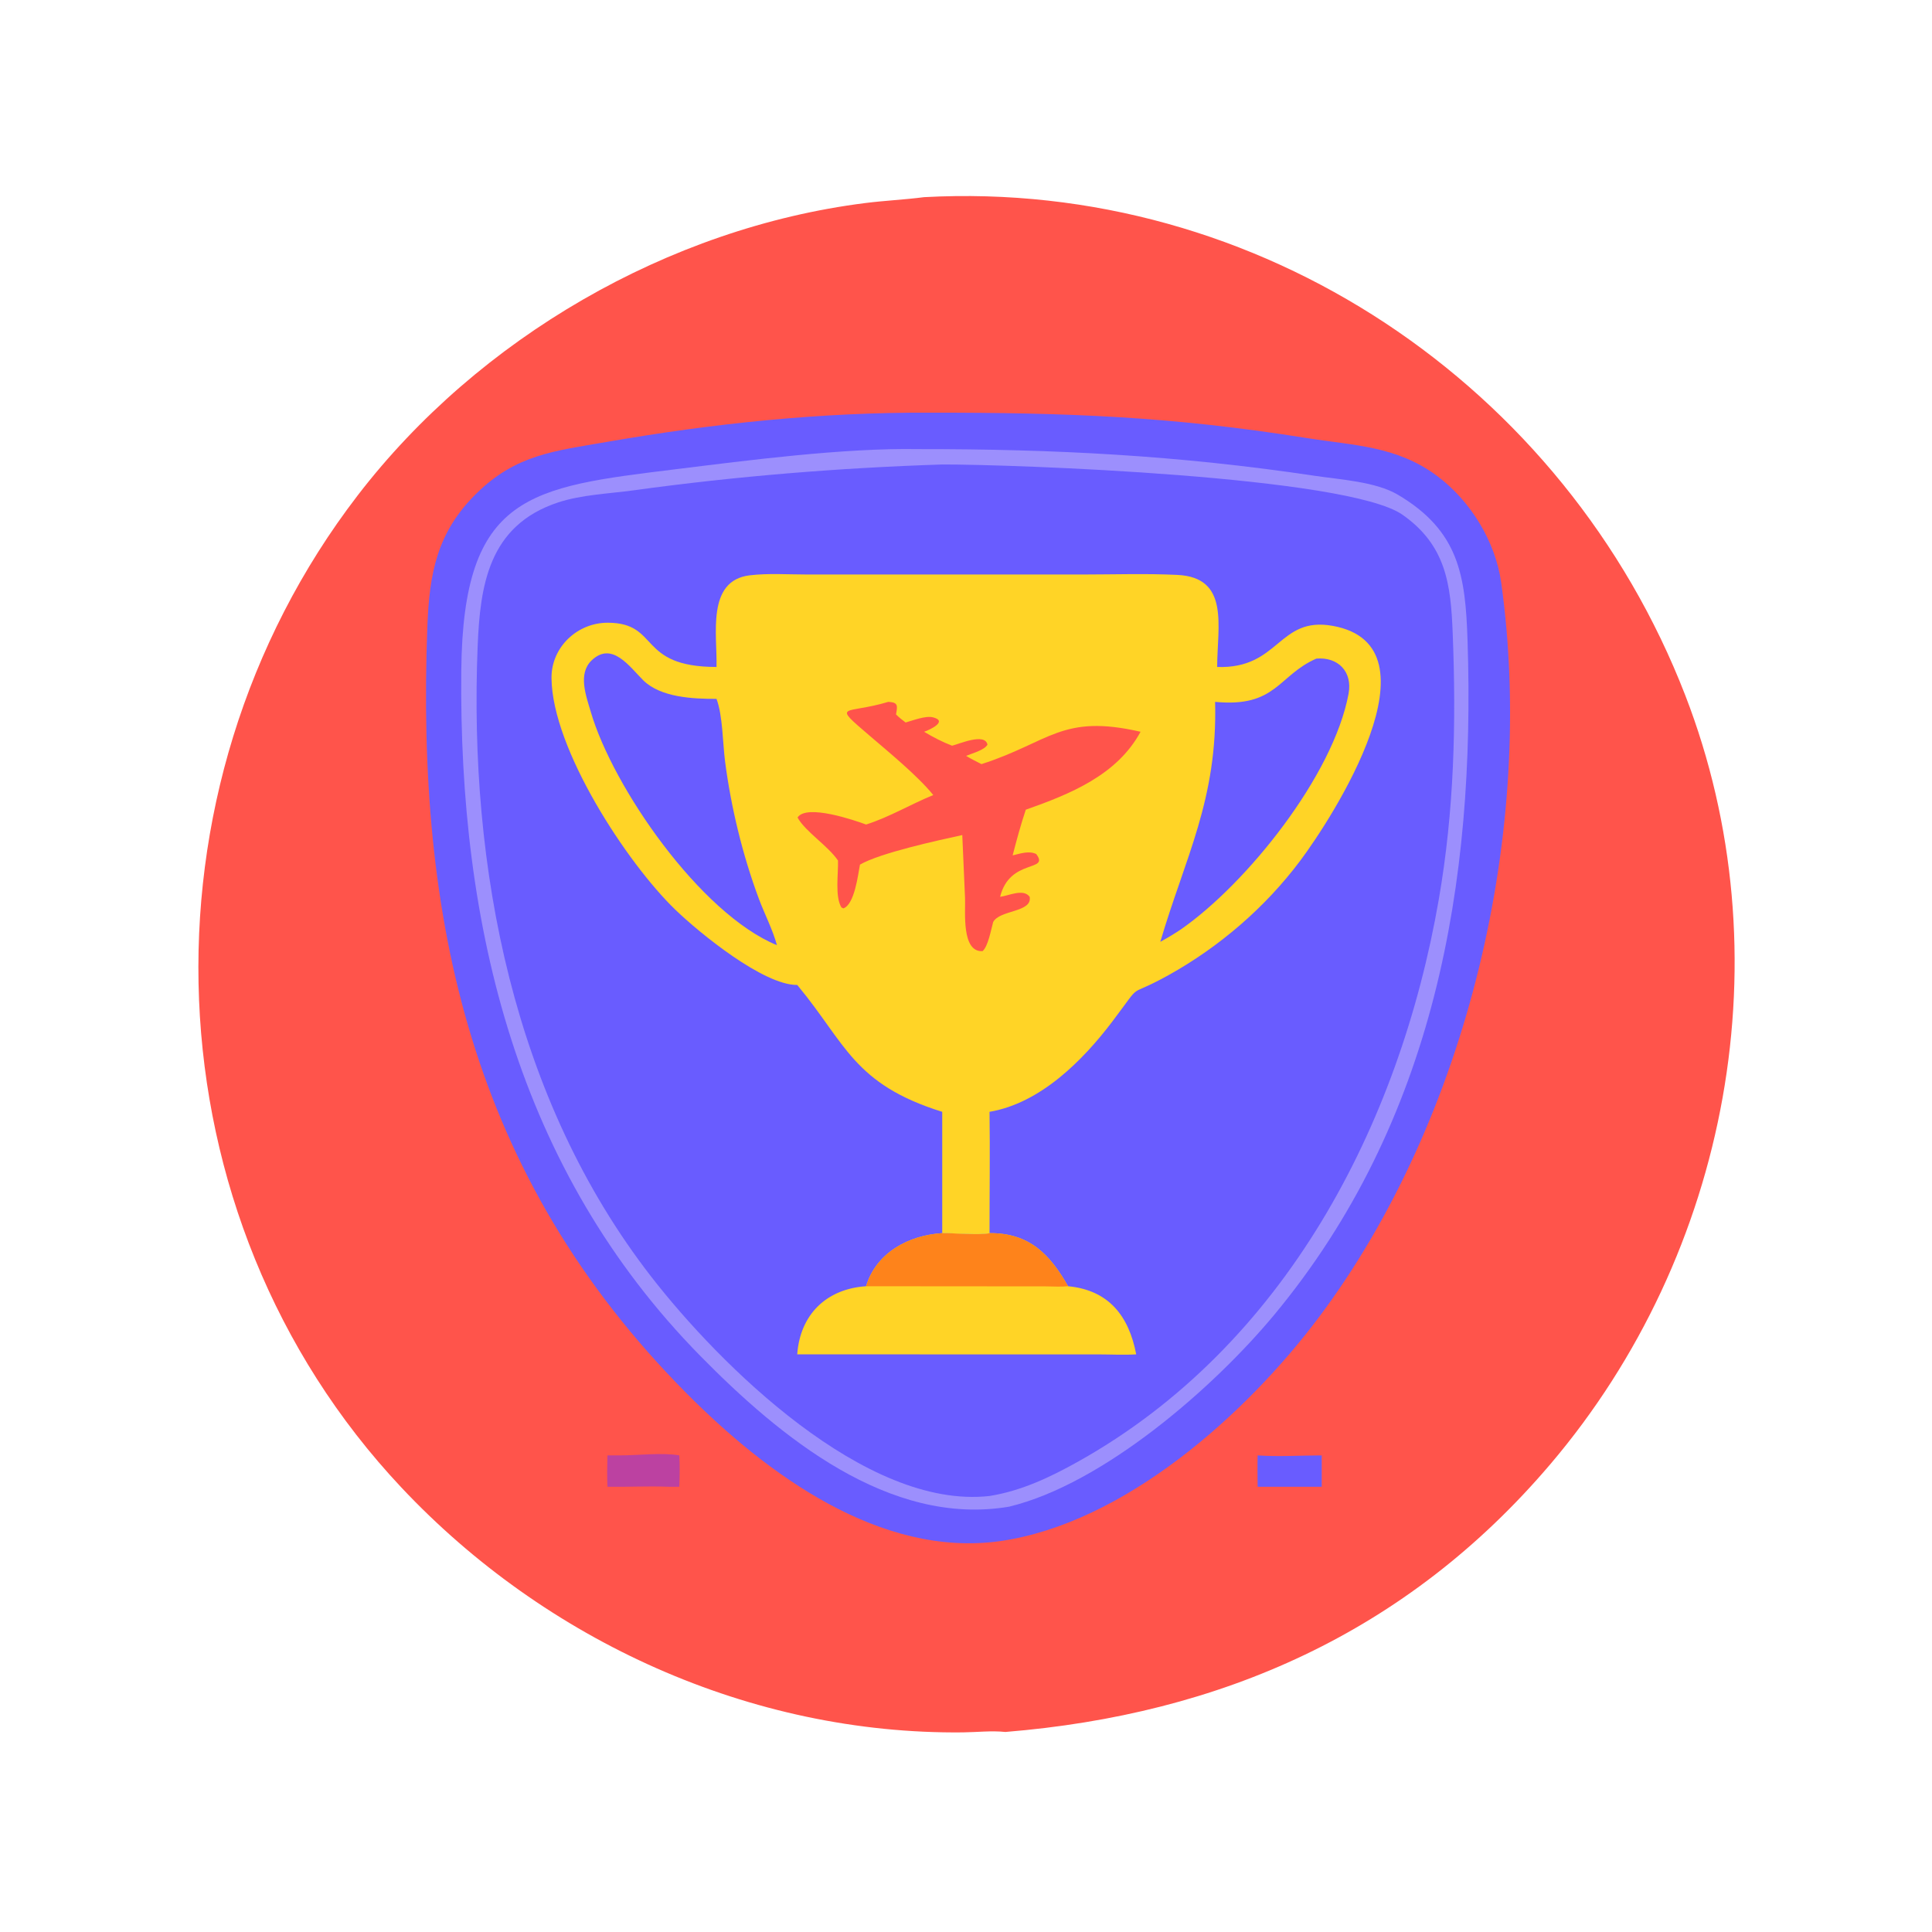 <svg xmlns="http://www.w3.org/2000/svg" width="1024" height="1024"><path fill="#FF544B" d="M489.784 104.496c177.588-9.64 339.704 99.542 403.42 263.984 53.108 137.068 23.554 295.828-71.514 407.596-76.002 89.354-174.664 132.602-288.814 141.9-7.32-.784-15.148.14-22.516.218-112.324 1.192-221.178-48.434-297.698-129.868C77.533 644.52 69.728 418.602 189.566 262.588c64.044-83.377 164.786-141.787 268.96-154.964 10.386-1.314 20.87-1.78 31.258-3.128z"/><path fill="#695CFF" d="M666.576 771.394c11.09.786 22.812.004 33.968 0v16.612h-33.968c-.046-5.536-.14-11.076 0-16.612z"/><path fill="#BC41A1" d="M328.208 771.394c9.588.05 22.848-1.642 31.828 0 .33 5.56.228 11.056 0 16.612h-5.88c-10.684-.424-21.48.184-32.186 0-.272-5.55-.142-11.062 0-16.612h6.238z"/><path fill="#695CFF" d="M492.828 218.716c72.688-.032 127.706 1.958 199.644 13.432 25.168 4.014 47.8 4.15 69.26 20.142 17.654 13.158 30.882 34.65 33.94 56.518 18.304 130.898-17.562 283.826-96.562 389.27-38.656 51.594-103.152 109.302-169.036 118.746-63.698 8.89-123.82-35.67-166.282-78.436C249.25 623.03 220.68 487.038 226.51 332.096c1.052-27.95 4.958-49.772 25.892-70.43 21.096-20.816 41.56-22.634 69.16-27.432 56.784-9.868 113.5-15.756 171.266-15.518z"/><path fill="#9C8FFD" d="M486.568 238.042c72.63-.048 137.702 3.282 210.286 14.142 13.548 2.026 32.302 3.096 44.02 10.016 32.57 19.236 35.826 43.06 36.954 77.154 4.244 128.53-17.292 254.886-102.404 357.452-32.316 38.942-90.774 89.712-140.53 101.752-63.666 10.82-121.77-37.194-163.804-79.978-96.806-98.538-128-227.634-126.598-363.328.964-93.496 36.536-97.024 113.212-106.494 39-4.818 89.424-11.398 128.864-10.716z"/><path fill="#695CFF" d="M499.402 246.182c36.932-.078 214.822 6.19 243.976 26.656 23.234 16.312 25.572 37.19 26.582 62.746 1.888 47.836.804 93.944-7.366 141.116-20.778 119.998-81.852 236.694-190.81 297.774-14.918 8.364-30.274 15.7-47.312 18.428-65.768 7.392-143.224-69.748-179.224-116.12-73.262-94.368-96.784-216.902-92.09-334.082 1.296-32.392 5.772-64.14 42.526-76.358 12.524-4.162 27.178-4.676 40.234-6.472 54.538-7.502 108.442-11.872 163.484-13.688z"/><path fill="#FFD426" d="M524.472 653.594c21.22-.126 32.082 11.378 41.622 28.136 21.478 2.036 32.228 15.676 36.118 36.116-6.672.394-13.374.024-20.054.016l-159.608-.016c1.48-20.994 15.39-34.736 36.492-36.116 5.394-17.802 22.436-26.966 40.36-28.136 6.262-.11 19.796 1.218 25.07 0z"/><path fill="#FE831B" d="M524.472 653.594c21.22-.126 32.082 11.378 41.622 28.136-3.836.402-8.02.09-11.886.074l-95.166-.074c5.394-17.802 22.436-26.966 40.36-28.136 6.262-.11 19.796 1.218 25.07 0z"/><path fill="#FFD426" d="M379.762 353.512c.51-16.844-5.548-45.824 17.66-48.586 9.686-1.154 20.18-.43 29.966-.432l146.54.008c16.626-.006 33.472-.586 50.074.212 27.83 1.336 21.2 27.03 21.116 48.798 33.22 1.152 32.254-27.086 61.378-21.766 58.522 10.69-.338 101.738-17.384 124.488-18.506 24.702-42.79 45.604-69.736 60.592-23.616 13.132-12.552 1.774-29.802 24.568-15.706 20.752-38.176 43.32-65.102 47.894.292 21.422-.012 42.882 0 64.306-5.274 1.218-18.808-.11-25.07 0v-64.306c-46.952-14.65-51.074-36.096-76.42-66.722l-.432-.518c-17.848.19-51.904-27.6-64.7-39.968-25.48-24.624-65.21-85.072-65.536-122.678-.144-16.464 13.766-29.446 29.948-29.344 27.662.178 15.318 23.396 57.5 23.454z"/><path fill="#695CFF" d="M697.676 349.08c11.372-.996 19.294 6.772 17.092 18.626-8.076 43.49-54.072 100.676-88.832 124.864-3.562 2.404-7.184 4.552-10.954 6.616 13.15-44.698 30.414-75.43 29.046-127.184 32.504 3.1 33.278-13.99 53.648-22.922zM411.8 500.976c-40.702-16.728-87.038-83.812-98.696-123.74-2.41-8.256-6.94-20.03.4-27.14 10.818-10.478 20.162 3.26 27.408 10.452 9.272 9.202 26.666 9.892 38.85 9.87 3.308 8.692 3.296 23.518 4.532 33.07 3.164 24.454 9.33 49.84 17.938 72.92 3.03 8.126 7.296 16.228 9.568 24.568z"/><path fill="#FF544B" d="M470.834 372.002c5.304.28 4.876 2 4.074 6.65 1.576 1.612 3.294 2.924 5.08 4.286 3.938-1.09 10.612-3.732 14.526-2.734 8.286 2.112-2.176 6.816-4.73 7.65 4.632 2.782 9.786 5.474 14.844 7.382 3.734-.884 17.436-6.996 18.75-.554-1.706 2.986-8.14 4.572-11.31 5.95 2.604 1.612 5.41 2.954 8.128 4.368 36.224-11.616 42.424-26.804 84.316-17.146-12.456 23.048-37.464 33.056-60.826 41.306-2.656 7.958-4.876 16.092-6.964 24.214 3.936-.93 8.672-2.602 12.488-.724 7.374 9.682-14.008 2.054-19.136 22.678 4.5-.522 12.338-4.554 15.668 0 1.51 8.364-15.916 6.824-19.35 13.386-1.088 3.876-2.714 13.06-5.638 15.408-11.254.658-8.988-21.124-9.256-27.884l-1.468-33.64c-12.814 2.798-43.51 9.458-54.23 15.668-1.012 5.108-2.794 21.09-8.802 23.204l-1.046-.53c-3.502-5.85-1.554-17.962-1.798-24.846-5.522-8.042-17.246-15.226-21.436-22.788 4.732-7.382 30.554 1.582 36.324 3.706 12.194-3.834 23.73-10.79 35.61-15.616-8.162-10.118-23.628-22.804-33.734-31.456-20.582-17.624-13.05-11.032 9.916-17.938z"/></svg>